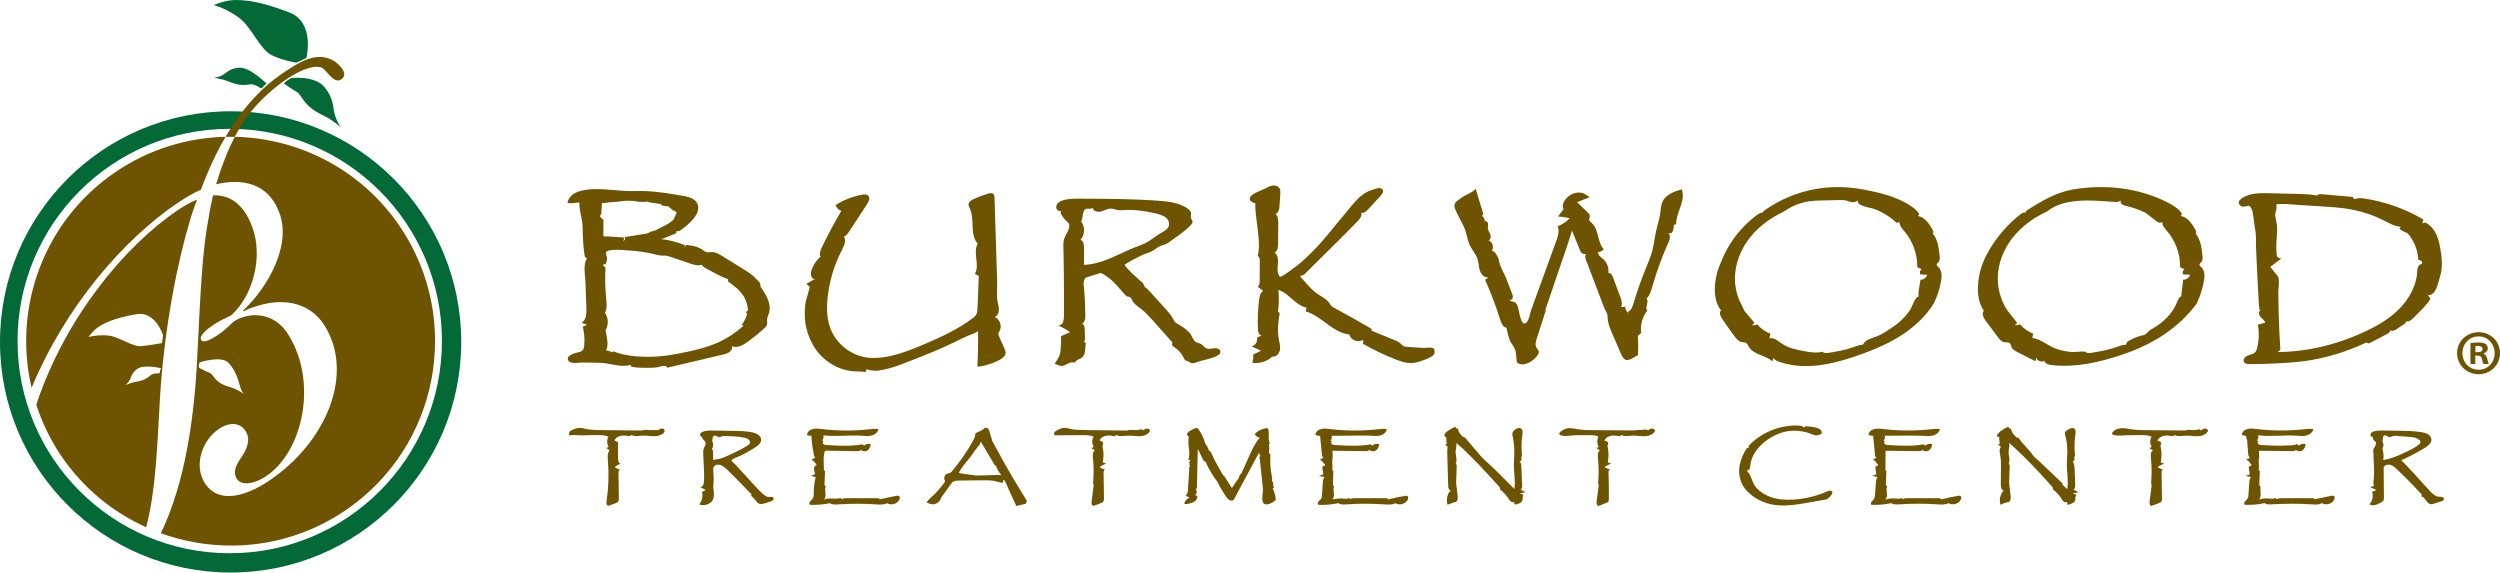 <?xml version="1.0" encoding="utf-8"?>
<!-- Generator: Adobe Illustrator 25.0.0, SVG Export Plug-In . SVG Version: 6.00 Build 0)  -->
<svg version="1.1" id="Layer_1" xmlns="http://www.w3.org/2000/svg" xmlns:xlink="http://www.w3.org/1999/xlink" x="0px" y="0px"
	 viewBox="0 0 261.997 60" style="enable-background:new 0 0 261.997 60;" xml:space="preserve">
<style type="text/css">
	.st0{fill:#6E5300;}
	.st1{fill:#026937;}
</style>
<g>
	<g>
		<g>
			<path class="st0" d="M80.454,31.326c-0.187-0.448-0.471-0.878-0.749-1.273
				c-0.033-0.047-0.008-0.251-0.036-0.326c-0.06-0.16-0.173-0.226-0.281-0.345
				c-0.23-0.252-0.466-0.486-0.741-0.691c-0.225-0.167-0.464-0.315-0.702-0.463
				c-0.751-0.465-1.503-0.929-2.254-1.394c-0.34-0.21-0.705-0.428-1.105-0.419
				c-0.18,0.004-0.363,0.054-0.537,0.01c-0.162-0.04-0.293-0.155-0.43-0.25
				c-0.493-0.342-1.11-0.448-1.708-0.504c-0.061,0.106-0.122,0.212-0.183,0.318
				c0.029-0.094,0.057-0.189,0.086-0.283c-0.768-0.297-1.688-0.583-2.516-0.637
				c0,0,0.079-0.03,0.079-0.03c0.506-0.195,1.003-0.378,1.501-0.6
				c0.001-0.077,0.003-0.153,0.004-0.23c0.178,0.089,0.386-0.029,0.546-0.148
				c0.691-0.511,2.062-1.636,1.688-2.645c-0.288-0.777-1.393-0.861-2.084-0.983
				c-1.497-0.264-2.966-0.46-4.492-0.409c-1.455,0.048-2.859-0.247-4.314-0.199
				c-0.995,0.033-2.481,0.214-2.749,1.391c-0.04,0.174,0.976,0.03,1.076,0.013
				c0.063-0.001,0.121-0.003,0.174-0.006c-0.005,0.048-0.007,0.094-0.007,0.139
				c-0,0.834,0.336,1.621,0.339,2.458c0.004,0.989,0.06,1.972,0.206,2.952
				c0.025,0.171,0.18,0.395,0.311,0.284c-0.516,0.48-0.248,1.768-0.226,2.377
				c0.035,0.955,0.069,1.91,0.104,2.866c0.02,0.565-0.017,1.242-0.504,1.529
				c0.194,0.068,0.388,0.136,0.581,0.204c-0.149,0.066-0.299,0.132-0.448,0.199
				c0.147,0.673,0.213,1.4,0.13,2.086c-0.074,0.616-0.521,0.551-1.039,0.717
				c-0.176,0.057-0.351,0.149-0.504,0.265c-0.15,0.097-0.172,0.22-0.172,0.284
				c0,0.46,0.635,0.46,0.844,0.46c0.069,0,0.276-0.018,0.621-0.052
				c0.726,0.032,1.457,0,2.175,0.048c0.984,0.065,1.997,0.511,2.977,0.189
				c-0.116,0.045,0.027,0.207,0.149,0.228c0.56,0.096,1.133,0.094,1.701,0.092
				c0.372-0.001,0.749-0.004,1.107-0.106c0.304-0.087,0.726-0.197,0.857,0.091
				c0.916-0.215,1.831-0.431,2.747-0.646c1.021-0.24,2.042-0.481,3.063-0.721
				c0.239-0.056,0.484-0.115,0.684-0.257c0.2-0.142,0.346-0.388,0.297-0.628
				c0.53,0.239,1.132-0.094,1.604-0.435c0.621-0.449,1.217-0.933,1.784-1.45
				c0.114-0.104,0.232-0.217,0.273-0.366c0.041-0.152-0.005-0.312-0.004-0.469
				c0.002-0.274,0.145-0.524,0.222-0.787
				C80.738,32.287,80.65,31.797,80.454,31.326z M66.445,21.061l0.471,0.088
				l0.289-0.001l0.268,0.016L67.791,21.125l0.401,0.103l1.053,0.153
				c0.017,0.021,0.04,0.049,0.067,0.083l0.058,0.073l0.091,0.018
				c0.208,0.04,0.366,0.06,0.481,0.06c0.022,0,0.051-0,0.085-0.002
				l0.531,0.463l0.116-0.037l-0.018,0.033l0.18,0.128
				c0.04,0.028,0.066,0.051,0.083,0.066c-0.027,0.066-0.075,0.169-0.143,0.312
				l-0.187,0.426c-0.009,0.011-0.071,0.08-0.396,0.333
				c-0.181,0.134-0.551,0.331-1.113,0.593l-0.345,0.198l-0.518,0.147
				c-0.312,0.164-0.413,0.192-0.426,0.195l-2.288,0.371v0.251
				c-0.077,0.082-0.138,0.143-0.186,0.188c0.005-0.023,0.013-0.051,0.024-0.086
				l0.096-0.301l-0.315-0.024c-0.338-0.026-0.668-0.043-0.972-0.054
				c-0.272-0.033-0.415-0.047-0.456-0.047c-0,0-0.001,0-0.002,0l-0.245,0.018
				c-0,0-0.025,0-0.088-0.013l-0.13-0.025l0.012-1.723l-0.106-0.075
				c-0.096-0.067-0.17-0.145-0.228-0.238l-0.046-0.075
				c0.08-0.086,0.142-0.19,0.152-0.313l0.076-1.009
				c0.007-0.013,0.016-0.029,0.026-0.047h0.128c0.17,0,0.381-0.023,0.601-0.064
				l0.877-0.065l0.93-0.109L66.445,21.061z M65.242,37.125
				c-0.334-0.08-0.657-0.181-0.964-0.308l-0.097,0.104c0,0-0.111-0.049-0.111-0.049
				c-0.186-0.082-0.388-0.114-0.578-0.167c0.368-0.447,0.05-1.567-0.027-2.105
				c0.33-0.549,0.302-1.292-0.068-1.814c0.251-0.475,0.18-1.048,0.124-1.582
				c-0.109-1.046-0.131-2.1-0.066-3.149c-0.095-0.098-0.191-0.197-0.286-0.295
				c0.073-0.058,0.174-0.078,0.263-0.053c0.135-0.204,0.191-0.446,0.178-0.689
				c-0.003-0.059-0.134-0.507-0.12-0.541c0.197-0.476,2.001-0.247,2.356-0.23
				c0.978,0.048,1.952,0.192,2.902,0.431c0.192,0.048,0.384,0.1,0.582,0.108
				c0.119,0.004,0.238-0.008,0.357-0.002c0.218,0.011,0.428,0.081,0.635,0.152
				c0.682,0.231,1.365,0.463,2.047,0.694c0.374,0.127,0.784,0.254,1.156,0.12
				c0.128,0.188,0.335,0.304,0.534,0.414c0.736,0.405,1.474,0.812,2.258,1.115
				c-0.01,0.069-0.019,0.138-0.029,0.207c0.658,0.478,1.338,0.979,1.725,1.694
				c0.223,0.41,0.337,0.872,0.382,1.337c-0.08,0.067-0.161,0.134-0.241,0.201
				c0.049,0.043,0.099,0.087,0.148,0.13c-0.107,0.448-0.315,0.871-0.603,1.23
				c0.081,0.011,0.162,0.022,0.243,0.033c-0.088,0.079-0.176,0.157-0.266,0.234
				c-0.847,0.728-1.815,1.314-2.852,1.728c-0.855,0.341-1.751,0.564-2.65,0.762
				c-1.347,0.297-2.714,0.543-4.093,0.559
				C67.17,37.402,66.169,37.346,65.242,37.125z"/>
			<path class="st0" d="M105.175,36.305c-0.163-0.375-0.359-0.75-0.501-1.125
				c-0.026-0.07-0.053-0.142-0.047-0.217c0.008-0.099,0.072-0.182,0.121-0.268
				c0.293-0.506,0.045-1.244-0.494-1.469c0.243-0.099,0.386-0.363,0.415-0.624
				c0.057-0.508-0.185-1.02-0.188-1.531c-0.004-0.561,0.034-1.122,0.016-1.683
				c-0.034-1.093-0.069-2.186-0.103-3.278c-0.01-0.329-0.021-0.659-0.031-0.988
				c-0.008-0.247-0.016-0.493-0.023-0.74c-0.038-1.217-0.077-2.434-0.115-3.651
				c-0.005-0.146-0.016-0.307-0.122-0.407c-0.137-0.129-0.356-0.089-0.537-0.036
				c-0.523,0.153-1.035,0.345-1.53,0.574c-0.238,0.11-0.503,0.271-0.53,0.533
				c-0.017,0.17,0.076,0.33,0.146,0.486c0.525,1.158-0.051,2.73,0.821,3.656
				c-0.567,0.928,0.256,2.257-0.319,3.18c0.142,0.063,0.283,0.127,0.425,0.19
				c-0.046,1.134-0.093,2.267-0.139,3.401c-0.009,0.223-0.021,0.455-0.128,0.65
				c-0.093,0.169-0.249,0.293-0.403,0.409c-1.449,1.091-3.14,1.891-4.805,2.603
				c-1.863,0.797-4.185,1.771-6.246,1.496c-1.7-0.227-3.23-1.446-3.833-3.052
				c-0.389-1.036-0.406-2.177-0.286-3.277c0.186-1.716,0.693-3.397,1.488-4.929
				c0.232-0.446,0.487-0.994,0.219-1.42c0.247-0.086,0.408-0.319,0.551-0.538
				c0.626-0.954,1.251-1.909,1.877-2.863c0.173-0.263,0.341-0.63,0.131-0.864
				c-0.156-0.174-0.428-0.157-0.658-0.116c-0.985,0.175-1.935,0.544-2.78,1.08
				c0.081,0.287,0.318,0.524,0.604,0.606c-0.732,1.247-1.413,2.523-2.042,3.825
				c-0.149,0.309-0.296,0.678-0.136,0.982c-0.461,0.395-0.803,0.927-0.973,1.509
				c-0.102,0.35,0.02,0.891,0.379,0.827c-0.297,0.169-0.595,0.338-0.892,0.507
				c0.116,0.108,0.232,0.216,0.347,0.324c0.032,0.03-0.388,1.377-0.413,1.534
				c-0.089,0.549-0.12,1.107-0.092,1.662c0.052,1.033,0.328,1.901,0.807,2.803
				c0.854,1.607,2.566,2.75,4.392,2.85c0.382,0.021,0.768,0.001,1.142,0.081
				c0.06-0.126,0.12-0.253,0.18-0.379c-0.098,0.207,0.936,0.248,1.015,0.24
				c1.56-0.168,3.214-0.932,4.667-1.495c1.197-0.464,2.375-0.975,3.531-1.532
				c0.496-0.239,0.98-0.492,1.489-0.701c0.125-0.051,0.93-0.305,0.926-0.476
				c0.024,1.237,0.001,2.475-0.07,3.711c-0.012,0.215,1.526-0.278,1.639-0.33
				c0.451-0.209,1.509-0.57,1.293-1.247
				C105.309,36.627,105.245,36.466,105.175,36.305z"/>
			<path class="st0" d="M127.565,36.513c-0.196-0.05-0.403-0.01-0.604,0.018
				c-0.203,0.028-0.421,0.04-0.6-0.06c-0.194-0.109-0.311-0.312-0.506-0.423
				c-0.212-0.12-0.482-0.113-0.657-0.303c-0.232-0.251-0.303-0.614-0.533-0.87
				c-0.359-0.398-0.824-0.693-1.289-0.953c-0.076-0.043-0.154-0.086-0.217-0.147
				c-0.091-0.09-0.142-0.212-0.199-0.326c-0.201-0.4-0.505-0.738-0.806-1.07
				c-0.527-0.582-1.054-1.165-1.581-1.747c-0.192-0.212-0.387-0.427-0.63-0.578
				c0.036,0.022-0.124-0.346-0.162-0.389c-0.081-0.092-0.214-0.174-0.309-0.258
				c-0.244-0.217-0.485-0.437-0.722-0.661c-0.071-0.068-0.998-0.942-0.87-1.024
				c0.504-0.325,1.147-0.672,1.7-0.934c0.412-0.195,0.868-0.293,1.259-0.527
				c0.257-0.153,0.481-0.362,0.756-0.478c0.187-0.079,0.391-0.112,0.576-0.195
				c0.15-0.067,0.284-0.165,0.417-0.263c0.745-0.546,1.56-1.048,2.196-1.725
				c0.099-0.105,0.2-0.23,0.191-0.374c-0.007-0.117-0.085-0.215-0.14-0.318
				c-0.095-0.176-0.008-0.34-0.008-0.525c0-0.47-0.914-0.849-1.275-0.98
				c-0.622-0.227-1.292-0.298-1.947-0.349c-2.606-0.203-5.223-0.216-7.838-0.23
				c-0.635-0.003-3.11-0.174-3.077,0.909c0.009,0.276,0.364,0.504,0.583,0.334
				c-0.163,0.048-0.123,0.291-0.037,0.437c0.155,0.262,0.349,0.5,0.574,0.704
				c0.082,0.074,0.17,0.147,0.214,0.247c0.034,0.077,0.039,0.164,0.034,0.248
				c-0.023,0.359-0.224,0.677-0.393,0.994c-0.299,0.562-0.222,1.085-0.21,1.699
				c0.014,0.75,0.026,1.5,0.034,2.25c0.017,1.5,0.021,3,0.012,4.501
				c-0.002,0.394-0.078,0.98-0.609,0.958c0.438,0.192,0.857,0.429,1.248,0.705
				c-0.329,0.148-0.659,0.296-0.988,0.445c0.123-0.055-0.003,1.665-0.054,1.82
				c-0.13,0.389-0.34,0.716-0.569,1.05l0.289,0.116
				c0.185,0.075,0.32,0.11,0.425,0.11c0.429,0,0.889-0.482,1.273-0.371
				c0.031,0.009,0.064,0.022,0.096,0.014c0.046-0.011,0.072-0.057,0.099-0.096
				c0.156-0.221,0.469-0.259,0.679-0.428c0.213-0.171,0.298-0.457,0.328-0.729
				c0.03-0.272,0.019-0.551,0.093-0.814c-0.003,0.012-0.19-0.06-0.209-0.07
				c0.06-0.108,0.105-0.24,0.104-0.369c-0.002-0.347-0.012-0.694-0.03-1.041
				c-0.011-0.219-0.087-0.502-0.306-0.511c0.32-0.113,0.374-0.536,0.369-0.875
				c-0.012-0.894-0.038-1.793-0.121-2.683c-0.039-0.422-0.202-1.183,0.334-1.344
				c1.176-0.356,1.401-0.42,1.401-0.427c0.035,0.007,0.218,0.06,0.809,0.488
				c0.652,0.474,1.17,1.159,1.7,1.758c0.098,0.111,0.211,0.229,0.358,0.24
				c0.404,0.031,0.325,0.284,0.556,0.583c0.235,0.304,0.577,0.516,0.875,0.75
				c0.427,0.336,0.791,0.744,1.153,1.149c0.213,0.239,0.427,0.478,0.64,0.717
				c0.483,0.541,0.965,1.081,1.448,1.622c-0.089,0.058-0.092,0.195-0.036,0.285
				c0.055,0.091,0.151,0.148,0.239,0.206c0.352,0.233,0.654,0.55,0.867,0.915
				c0.081,0.139,0.125,0.323,0.247,0.426c0.093,0.079,0.26,0.08,0.366,0.152
				c0.365,0.278,0.497,0.184,0.918,0.035c0.698-0.247,1.464-0.312,2.111-0.672
				c0.082-0.045,0.163-0.097,0.219-0.173
				C128.003,36.848,127.864,36.592,127.565,36.513z M115.543,22.116
				c0.287-0.103,0.562-0.255,0.864-0.255c0.279,0.001,0.541,0.133,0.818,0.167
				c0.172,0.021,0.347,0.003,0.52-0.009c1.159-0.08,2.323,0.098,3.453,0.369
				c0.457,0.11,0.952,0.264,1.201,0.662c0.091,0.146,0.142,0.321,0.122,0.492
				c-0.055,0.479-0.583,0.722-1,0.965c-0.452,0.262-0.844,0.618-1.299,0.873
				c-0.385,0.216-0.807,0.357-1.218,0.518c-1.786,0.697-3.487,1.807-5.404,1.855
				c0.001-0.594,0.003-1.187,0.004-1.781c0.001-0.329-0.059-0.744-0.375-0.835
				c0.474-0.511,0.509-1.371,0.079-1.919c0.217-0.355,0.078-1.319,0.597-1.342
				c0.209-0.009,0.447,0.044,0.605-0.093c0.052,0.355,0.524,0.475,0.872,0.383
				C115.435,22.153,115.489,22.135,115.543,22.116z"/>
			<path class="st0" d="M149.969,36.435c-0.281-0.024-0.667,0.041-0.808,0.032
				c-0.579-0.037-1.157-0.082-1.735-0.123c-0.095-0.007-0.191-0.014-0.279-0.049
				c-0.155-0.062-0.262-0.201-0.388-0.311c-0.199-0.174-0.448-0.277-0.692-0.376
				c-0.773-0.316-1.545-0.631-2.318-0.947c-0.003-0.066-0.007-0.132-0.01-0.198
				c-1.305-0.763-2.624-1.503-3.955-2.22c-0.098-0.053-0.199-0.107-0.274-0.19
				c-0.062-0.069-0.103-0.153-0.151-0.231c-0.347-0.563-1.04-0.79-1.549-1.212
				c-0.565-0.468-1.068-1.107-1.568-1.648c0.12-0.085,0.26-0.141,0.406-0.163
				c1.112-1.102,2.224-2.205,3.337-3.307c0.777-0.771,1.555-1.541,2.311-2.333
				c0.23-0.241,0.476-0.564,0.356-0.875c0.254,0.102,0.514-0.118,0.699-0.319
				c0.444-0.48,0.887-0.959,1.331-1.439c0.164-0.178,0.34-0.426,0.225-0.639
				c-0.128-0.238-0.478-0.191-0.736-0.11c-0.346,0.109-0.694,0.219-1.011,0.394
				c-0.841,0.464-1.455,1.338-2.067,2.054c-1.103,1.289-2.104,2.648-3.283,3.871
				c-0.547,0.567-1.114,1.117-1.726,1.614c-0.168,0.137-1.831,1.427-1.958,1.287
				c-0.303-0.334-0.253-0.846-0.209-1.295c0.044-0.449,0.023-0.984-0.349-1.24
				c0.311-0.117,0.366-0.527,0.369-0.86c0.008-0.721,0.016-1.443,0.024-2.164
				c0.004-0.369-0.014-0.79-0.297-1.027c0.319-0.072,0.405-0.479,0.425-0.805
				c0.028-0.432,0.055-0.863,0.083-1.295c0.012-0.183,0.022-0.377-0.061-0.541
				c-0.125-0.248-0.434-0.357-0.711-0.33c-0.276,0.027-0.529,0.162-0.773,0.295
				c-0.373,0.203-1.321,0.503-1.556,0.846c-0.259,0.378,0.084,0.645,0.49,0.711
				c-0.007,0.052-0.01,0.097-0.01,0.137c-0.001,1.067,0.248,2.26,0.334,3.347
				c0.054,0.686,0.107,1.39-0.089,2.049c0.191,0.052,0.228,0.303,0.227,0.501
				c-0.002,0.681-0.005,1.362-0.007,2.043c-0.001,0.245-0.017,0.523-0.205,0.679
				c0.188,0.146,0.377,0.292,0.565,0.437c-0.291,0.178-0.373,0.557-0.417,0.894
				c-0.141,1.065-0.181,2.144-0.121,3.217c0.015,0.26,0.158,0.612,0.407,0.536
				c-0.172,0.087-0.345,0.175-0.517,0.262c0.096,0.382-0.168,0.817-0.551,0.907
				c0.325,0.152,0.65,0.305,0.976,0.457c-0.274,0.131-0.547,0.263-0.821,0.394
				c0.039,0.29,0.001,0.589-0.108,0.86c0.753,0.124,1.558-0.123,2.112-0.648
				c0.383,0.076,0.729-0.299,0.797-0.683c0.068-0.384-0.054-0.772-0.123-1.156
				c-0.161-0.891-0.043-1.808,0.095-2.703c-0.058-0.063-0.115-0.125-0.173-0.188
				c0.099-0.745,0.114-1.5,0.044-2.248c1.124,0.33,1.792,1.638,2.945,1.847
				c-0.03,0.131-0.061,0.262-0.091,0.393c1.676,0.487,2.845,2.262,4.583,2.419
				c0.114,0.587,0.913,0.911,1.403,0.568c0.079,0.12,0.084,0.284,0.013,0.409
				c1.111,0.641,2.271,1.196,3.467,1.659c0.489,0.189,0.996,0.365,1.521,0.368
				c0.631,0.004,1.233-0.242,1.815-0.484c0.481-0.2,0.913-0.47,0.64-1.004
				C150.23,36.482,150.113,36.447,149.969,36.435z M133.51,22.509l-0-0.036
				l0.05,0.007L133.51,22.509z"/>
			<path class="st0" d="M176.236,19.841c-0.79,0.232-1.665,0.542-2.008,1.289
				c-0.169,0.368-0.177,0.785-0.232,1.186c-0.088,0.648-0.303,1.271-0.444,1.91
				c-0.151,0.684-0.216,1.387-0.395,2.064c-0.161,0.608-0.413,1.188-0.65,1.771
				c-0.506,1.242-0.952,2.507-1.337,3.791c-0.104,0.346-0.252,0.732-0.626,0.852
				c0.05,0.063,0.109,0.195,0.152,0.24c-0.126-0.036-0.453-0.794-0.385-0.823
				c-0.129,0.055-0.273,0.072-0.411,0.049c0.154-0.345,0.022-0.744-0.11-1.098
				c-0.248-0.662-0.495-1.324-0.743-1.986c-0.087-0.231-0.241-0.508-0.487-0.483
				c0.069-0.541-0.149-1.111-0.563-1.467c-0.232-0.2-0.552-0.401-0.524-0.706
				c0.227-0.028,0.443-0.134,0.604-0.296c-0.695-0.758-0.497-2.085-1.267-2.767
				c-0.124-0.11-0.284-0.228-0.274-0.394c0.006-0.086,0.059-0.163,0.076-0.248
				c0.038-0.193-0.117-0.365-0.258-0.501c-0.359-0.345-0.719-0.689-1.078-1.034
				c0.441-0.176,0.882-0.353,1.322-0.529c0.023-0.009-0.666-0.418-0.765-0.441
				c-0.314-0.072-0.659-0.049-0.961,0.065c-0.577,0.218-1.335,0.966-1.013,1.635
				c-0.193,0.256-0.385,0.512-0.578,0.768c0.418,0.022,0.834,0.082,1.24,0.181
				c-0.364,0.368-0.805,0.66-1.287,0.851c0.222,0.469,0.047,1.021-0.131,1.509
				c-0.59,1.624-1.181,3.248-1.771,4.872c-0.289,0.795-0.578,1.59-0.867,2.384
				c-0.139,0.384-0.181,0.958-0.455,1.273c-0.519,0.597-0.765-0.806-0.852-1.24
				c-0.07-0.347-0.16-0.768-0.496-0.88c-0.166-0.055-0.399-0.045-0.453-0.211
				c0.142,0.055,0.3-0.078,0.331-0.227c0.031-0.149-0.025-0.301-0.08-0.443
				c-0.217-0.558-0.434-1.116-0.651-1.673c-0.193-0.497-0.718-1.321-0.718-1.848
				c-0.152-0.391-0.344-0.824-0.737-0.972c0.239-0.363,0.053-0.928-0.355-1.078
				c0.228-0.067,0.269-0.384,0.187-0.607c-0.082-0.223-0.241-0.423-0.26-0.66
				c-0.012-0.159,0.042-0.32,0.02-0.478s-0.177-0.321-0.324-0.258
				c-0.018-0.24-0.157-0.468-0.363-0.593c0.117,0.083,0.197-0.146,0.163-0.285
				c-0.052-0.21-0.797-2.478-0.754-2.524c-0.403,0.44-1.014,0.597-1.508,0.939
				c-0.138,0.095-0.272,0.197-0.405,0.298c-0.372,0.282-0.399,0.554-0.231,0.957
				c0.266,0.636,0.61,1.19,0.895,1.803c0.286,0.615,0.33,1.314,0.622,1.928
				c0.241,0.507,0.642,0.937,0.81,1.473c0.119,0.381,0.113,0.792,0.236,1.171
				c0.123,0.379,0.447,0.748,0.844,0.719c-0.061,0.117-0.176,0.204-0.304,0.232
				c0.614,1.377,1.15,2.789,1.603,4.227c0.115,0.365,0.307,0.801,0.689,0.828
				c-0.119-0.008,0.286,1.297,0.327,1.372c0.179,0.322,0.45,0.626,0.558,0.983
				c0.113,0.372,0.085,0.795,0.157,1.184l0.021,0.111c0,0,0.097,0.058,0.098,0.058
				c0.704,0.417,1.719-0.304,2.092-0.895c0.055-0.087,0.105-0.184,0.099-0.286
				c-0.009-0.166-0.157-0.286-0.243-0.429c-0.177-0.297-0.076-0.676,0.031-1.005
				c0.311-0.964,0.621-1.928,0.932-2.893c-0.009-0.038-0.018-0.077-0.027-0.115
				c0.482-1.418,0.963-2.837,1.445-4.255c0.455-1.338,0.935-2.672,1.333-4.028
				c0.266,0.66,0.533,1.32,0.799,1.98c0.051,0.127,0.105,0.258,0.202,0.354
				c0.134,0.134,0.347,0.183,0.526,0.122c-0.196,0.12-0.138,0.415-0.057,0.629
				c0.605,1.592,1.21,3.184,1.815,4.776c0.07,0.184,0.14,0.368,0.233,0.541
				c0.058,0.107,0.125,0.21,0.163,0.326c0.052,0.157,0.047,0.327,0.059,0.492
				c0.039,0.558,0.264,1.084,0.486,1.597c0.297,0.687,0.594,1.374,0.891,2.061
				c0.107,0.247,0.228,0.511,0.461,0.646c0.365,0.211,1.023-0.308,1.344-0.484
				c0.033-0.673,0.029-1.348-0.014-2.021c0.114-0.09,0.229-0.179,0.343-0.269
				c-0.112-0.826,0.122-1.694,0.634-2.352c-0.283-0.336,0.24-0.952-0.08-1.253
				c0.354-0.342,0.493-0.843,0.628-1.316c0.452-1.581,1.019-3.129,1.696-4.628
				c0.132-0.293,0.24-0.702-0.027-0.882c0.121-0.024,0.241-0.049,0.362-0.073
				c0.152-0.25,0.224-0.548,0.205-0.84c0.082-0.021,0.165-0.042,0.247-0.063
				C175.635,22.241,176.717,21.009,176.236,19.841z"/>
			<path class="st0" d="M203.474,28.848c-0.011-0.332-0.099-0.648-0.342-0.863
				c-0.075-0.067-0.17-0.134-0.176-0.235c-0.008-0.132,0.136-0.212,0.22-0.314
				c0.13-0.157,0.117-0.384,0.097-0.587c-0.082-0.838-0.186-1.73-0.721-2.38
				c0.11-0.102,0.041-0.284-0.034-0.415c-0.357-0.62-0.807-1.306-1.515-1.412
				c0.049-0.071,0.098-0.141,0.147-0.212c-0.383-0.555-0.972-0.931-1.57-1.243
				c-1.336-0.695-2.731-1.026-4.197-1.309c-1.136-0.219-2.298-0.314-3.454-0.257
				c-2.546,0.127-5.05,1.008-7.115,2.504c-0.051,0.037-0.04,0.159,0.003,0.113
				c-0.318,0.028-0.596,0.218-0.85,0.412c-1.386,1.063-2.516,2.458-3.267,4.034
				c-0.185,0.389-0.347,0.787-0.51,1.186c-0.528,1.298-0.802,3.486,0.173,4.657
				c-0.235,0.218-0.07,0.606,0.108,0.873c0.424,0.635,0.865,1.257,1.323,1.868
				c0.192,0.256,0.417,0.529,0.732,0.585c0.142,0.025,0.294,0.005,0.424,0.067
				c0.172,0.084,0.246,0.284,0.345,0.448c0.493,0.822,1.703,0.838,2.416,1.478
				c0.087-0.095,0.127-0.232,0.104-0.359c0.169,0.254,0.476,0.373,0.766,0.47
				c2.875,0.956,6.008,0.075,8.757-0.932c2.844-1.042,5.666-2.571,7.315-5.219
				c0.366-0.739,0.625-1.53,0.768-2.342
				C203.458,29.267,203.481,29.055,203.474,28.848z M186.814,22.232
				c0.051-0.025,0.101-0.049,0.152-0.073c0.801-0.572,1.743-0.945,2.719-1.075
				c0.442-0.059,0.89-0.069,1.336-0.079c0.597-0.013,1.194-0.027,1.791-0.04
				c0.181-0.004,0.364-0.008,0.543,0.026c0.244,0.046,0.472,0.161,0.718,0.196
				c0.245,0.035,0.537-0.041,0.64-0.266c-0.301,0.655,1.297,0.84,1.576,0.936
				c0.915,0.316,1.763,0.826,2.467,1.491c0.108-0.019,0.216-0.038,0.325-0.056
				c-0.031,0.354,0.244,0.651,0.476,0.921c0.894,1.042,1.392,2.415,1.374,3.788
				c0.157,0.072,0.314,0.144,0.471,0.216c-0.192,0.092-0.264,0.37-0.14,0.544
				c0.235,0.01,0.469,0.02,0.704,0.031c-0.075,0.309-0.389,0.542-0.706,0.523
				c-0.051,0.521-0.211,1.075-0.211,1.595c0,0.053,0.01,0.107,0.03,0.162
				c-0.402,0.03-0.679,1.079-0.901,1.408c-0.371,0.549-0.827,1.041-1.347,1.45
				c-0.273,0.215-0.563,0.407-0.853,0.598c-0.403,0.267-0.809,0.535-1.26,0.709
				c-0.551,0.212-1.236,0.34-1.479,0.878c-0.359,0.018-0.697,0.162-1.036,0.281
				c-0.818,0.287-1.677,0.434-2.532,0.579c-0.234,0.04-0.514,0.064-0.668-0.117
				c-0.619,0.17-1.275,0.059-1.906-0.057c-0.822-0.151-1.668-0.32-2.359-0.79
				c-0.405-0.275-0.829-0.668-1.306-0.557c0.035-0.16,0.07-0.32,0.105-0.48
				c-0.528-0.208-1.005-0.545-1.378-0.973c-0.177,0.061-0.363,0.094-0.551,0.097
				c0.084-0.092,0.167-0.184,0.251-0.276c-0.352-0.417-0.703-0.835-1.055-1.252
				c-0.159-0.405-0.383-0.766-0.546-1.163c-0.196-0.475-0.329-0.976-0.393-1.486
				c-0.207-1.643,0.313-3.334,1.272-4.685
				C184.062,23.932,185.374,22.933,186.814,22.232z"/>
			<path class="st0" d="M231.02,28.848c-0.01-0.333-0.099-0.649-0.344-0.863
				c-0.075-0.065-0.169-0.131-0.177-0.23c-0.01-0.133,0.137-0.215,0.222-0.318
				c0.13-0.158,0.117-0.386,0.097-0.589c-0.082-0.838-0.185-1.73-0.721-2.379
				c0.111-0.099,0.044-0.28-0.03-0.408c-0.358-0.622-0.808-1.311-1.518-1.419
				c0.036-0.083,0.073-0.166,0.109-0.249c-0.309-0.491-0.82-0.817-1.332-1.089
				c-3.061-1.627-6.764-2.036-10.154-1.435c-1.708,0.303-3.296,1.239-4.737,2.162
				c-0.097,0.062-0.186,0.229-0.076,0.263c-0.218-0.105-0.469,0.047-0.659,0.197
				c-1.248,0.983-2.317,2.194-3.139,3.554c-0.41,0.679-0.76,1.398-0.982,2.159
				c-0.084,0.289-0.15,0.584-0.196,0.882c-0.175,1.122-0.188,2.509,0.523,3.458
				c-0.27,0.307-0.027,0.78,0.218,1.108c0.418,0.56,0.836,1.121,1.254,1.681
				c0.171,0.23,0.37,0.477,0.652,0.527c0.208,0.037,0.46-0.031,0.608,0.12
				c0.092,0.094,0.103,0.238,0.15,0.36c0.107,0.277,0.393,0.435,0.658,0.569
				c0.625,0.317,1.251,0.635,1.876,0.952c0.021-0.136,0.042-0.272,0.062-0.408
				c0.085,0.357,0.56,0.554,0.873,0.362c0.051,0.304,0.427,0.412,0.734,0.446
				c2.58,0.284,5.113-0.304,7.54-1.138c3.075-1.056,5.695-2.664,7.671-5.292
				c0.358-0.746,0.615-1.54,0.762-2.353
				C231.001,29.275,231.026,29.058,231.02,28.848z M214.364,22.24
				c0.052-0.025,0.103-0.049,0.155-0.073c0.366-0.29,0.775-0.525,1.21-0.694
				c0.626-0.245,1.298-0.352,1.967-0.414c1.324-0.122,2.597,0.018,3.915,0.103
				c0.245,0.016,0.536,0.007,0.674-0.195c-0.101,0.12-0.048,0.314,0.068,0.418
				c0.116,0.104,0.276,0.143,0.428,0.18c0.686,0.171,1.382,0.396,2.016,0.71
				c0.249,0.124,1.339,1.101,1.502,1.073c0.11-0.019,0.221-0.038,0.331-0.058
				c-0.053,0.326,0.205,0.611,0.423,0.859c0.922,1.052,1.439,2.451,1.422,3.85
				c0.155,0.073,0.31,0.146,0.464,0.218c-0.188,0.096-0.255,0.369-0.133,0.541
				c0.234,0.01,0.469,0.021,0.703,0.031c-0.074,0.312-0.394,0.545-0.714,0.521
				c-0.069,0.576-0.137,1.153-0.206,1.729c-0.249,0.118-0.351,0.41-0.454,0.665
				c-0.471,1.169-1.432,2.093-2.526,2.719c-0.165,0.094-0.336,0.185-0.469,0.321
				c-0.089,0.091-0.16,0.202-0.265,0.274c-0.097,0.066-0.215,0.092-0.329,0.12
				c-0.483,0.12-0.951,0.302-1.388,0.541c-0.174,0.095-0.369,0.251-0.33,0.445
				c-0.387-0.008-0.755,0.151-1.121,0.279c-0.822,0.288-1.687,0.431-2.547,0.573
				c-0.212,0.035-0.467,0.056-0.606-0.108c-0.07-0.083-1.238,0.038-1.421,0.023
				c-0.505-0.042-1.005-0.137-1.49-0.282c-0.906-0.27-1.76-1.095-2.669-1.201
				c0.036-0.145,0.072-0.291,0.108-0.436c-0.529-0.207-1.007-0.545-1.379-0.974
				c-0.177,0.061-0.364,0.094-0.551,0.098c0.081-0.09,0.161-0.179,0.242-0.269
				c-0.338-0.426-0.676-0.852-1.014-1.278c-0.666-1.005-1.024-2.21-1.014-3.415
				c0.012-1.525,0.609-3.018,1.551-4.217
				C211.824,23.765,213.038,22.873,214.364,22.24z"/>
			<path class="st0" d="M255.864,26.931c-0.016-0.153-0.036-0.305-0.057-0.456
				c-0.087-0.608-0.188-1.22-0.429-1.785c-0.241-0.565-0.636-1.084-1.184-1.361
				c-0.114,0.024-0.227,0.047-0.341,0.071c0.037-0.132,0.075-0.265,0.112-0.397
				c-1.897-1.121-4.011-1.872-6.19-2.198c-0.25-0.037-0.509-0.069-0.753-0.004
				c-0.094,0.025-0.189,0.065-0.285,0.049c-0.096-0.016-0.186-0.119-0.143-0.207
				c-1.098-0.096-2.196-0.192-3.294-0.289c-0.173-0.015-0.385-0.012-0.473,0.138
				c-0.691-0.136-1.398-0.153-2.102-0.17c-0.96-0.023-1.92-0.046-2.88-0.069
				c-0.69-0.017-1.402-0.029-2.075,0.151c-0.351,0.094-1.604,0.577-0.978,1.15
				c0.225,0.206,0.577,0.049,0.879,0.006c0.451,0.183,0.484,1.281,0.547,1.694
				c0.039,0.253,0.068,0.514,0.118,0.762c0.115,0.571,0.079,1.304,0.096,1.958
				c0.011,0.407,0.031,0.814,0.052,1.221c0.011,0.222,0.022,0.444,0.034,0.667
				c0.065,1.281,0.129,2.562,0.194,3.844c0.015,0.291,0.031,0.588,0.143,0.857
				c-0.211,0.145-0.113,0.484,0.062,0.67c0.175,0.186,0.418,0.339,0.473,0.588
				c-0.256,0.067-0.513,0.135-0.769,0.202c0.147,0.808,0.121,1.648-0.076,2.446
				c-0.037,0.15-0.082,0.303-0.182,0.42c-0.189,0.225-0.513,0.262-0.788,0.366
				s-0.549,0.393-0.422,0.658c0.105,0.219,0.4,0.248,0.644,0.245
				c1.918-0.018,3.82-0.074,5.725-0.312c2.236-0.319,4.424-0.98,6.463-1.953
				c0.088,0.035,0.176,0.07,0.264,0.106c0.639-0.334,1.279-0.667,1.919-0.999
				c0.159-0.082,0.344-0.218,0.304-0.392c0.21,0.156,0.504,0.01,0.722-0.135
				c0.266-0.178,0.531-0.356,0.797-0.534c0.106-0.071,0.221-0.219,0.125-0.304
				c0.175,0.146,0.437,0.008,0.613-0.138c0.206-0.17,2.113-2.026,1.951-2.239
				c-0.084-0.11-0.168-0.221-0.252-0.331c0.297,0.047,0.59-0.152,0.747-0.409
				c0.268-0.44,0.44-1.2,0.586-1.705
				C255.935,28.205,255.93,27.559,255.864,26.931z M246.894,35.173
				c-2.621,1.091-5.392,1.703-8.232,1.724c0.105-0.072,0.21-0.144,0.316-0.216
				c-0.085-1.348-0.146-2.698-0.181-4.048c-0.017-0.661-0.029-1.322-0.034-1.983
				c-0.003-0.35,0.196-1.54-0.103-1.764c-0.247-0.306-0.493-0.613-0.74-0.919
				c0.006,0.008,1.065-0.793,1.15-0.873c-0.144-0.042-0.34-0.055-0.423-0.205
				c-0.057-0.103-0.064-0.226-0.07-0.344c-0.015-0.311-0.029-0.622-0.021-0.932
				c0.014-0.556,0.098-1.11,0.087-1.666c-0.009-0.439-0.116-0.836-0.193-1.263
				c-0.068-0.378,0.132-0.599,0.132-0.953c0,0-0.033-0.314-0.032-0.315
				c0.75-0.099,1.526,0.007,2.289,0.056c0.854,0.055,1.708,0.11,2.562,0.165
				c0.106,0.007,0.213,0.014,0.319,0.021c0.55,0.035,1.1,0.071,1.647,0.135
				c0.957,0.112,1.905,0.312,2.818,0.621c0.53,0.179,1.047,0.395,1.547,0.645
				c0.594,0.297,1.187,0.65,1.848,0.712c-0.038,0.073-0.076,0.147-0.114,0.22
				c0.251,0.188,0.532,0.336,0.829,0.437c0.687,0.771,1.098,1.784,1.143,2.816
				c0.111,0.016,0.227,0.034,0.313,0.105c0.086,0.071,0.122,0.215,0.044,0.295
				c-0.046,0.047-0.116,0.059-0.176,0.087c-0.246,0.113-0.274,0.442-0.289,0.712
				c-0.082,1.453-0.817,2.818-1.829,3.864s-2.288,1.802-3.605,2.422
				C247.569,34.883,247.234,35.032,246.894,35.173z"/>
		</g>
		<g>
			<path class="st0" d="M69.41,44.904c-0.046-0.005-0.094-0.001-0.138,0.011
				c-0.119,0.032-0.219,0.111-0.315,0.188c0.071-0.057-0.667-0.029-0.713-0.026
				c-0.312,0.019-0.641-0.105-0.938,0.043c-1.38-0.014-2.759-0.029-4.139-0.043
				c-0.481-0.005-0.965-0.01-1.444-0.063c-0.363-0.04-0.721-0.201-1.091-0.166
				c-0.24,0.023-0.734,0.19-0.908,0.366c-0.108,0.11-0.14,0.311-0.023,0.411
				c0.457-0.074,0.968,0.012,1.434,0c0.529-0.013,1.059-0.029,1.589-0.024
				c0.354,0.003,0.721,0.01,1.041,0.162c-0.194,0.335-0.166,0.738,0.006,1.075
				c-0.077,0.038-0.153,0.076-0.23,0.114c0.11,0.082,0.221,0.164,0.331,0.246
				c-0.228,0.312-0.195,0.737-0.163,1.122c0.115,1.409,0.065,2.831-0.147,4.228
				c-0.027,0.181-0.004,0.436,0.178,0.452c0.049,0.004,0.097-0.013,0.144-0.03
				c0.203-0.075,0.406-0.15,0.609-0.226c0.094-0.035,0.191-0.072,0.258-0.146
				c0.103-0.115,0.106-0.284,0.104-0.438c-0.014-0.863-0.027-1.725-0.041-2.588
				c-0.002-0.143,0.017-0.321,0.15-0.373c-0.2-0.041-0.391-0.122-0.559-0.237
				c0.197-0.166,0.43-0.29,0.678-0.363c-0.233,0.011-0.314-0.302-0.316-0.535
				c-0.004-0.453-0.019-0.906-0.013-1.359c0.002-0.126,0.065-0.23-0.007-0.35
				c-0.026-0.043-0.351-0.223-0.369-0.171c0.11-0.288,0.41-0.469,0.714-0.522
				c0.304-0.053,0.615,0,0.919,0.053c0.045-0.044,0.09-0.088,0.134-0.132
				c0.374,0.196,0.826,0.082,1.248,0.069c0.414-0.013,0.826,0.078,1.24,0.059
				c0.285-0.013,0.696-0.109,0.908-0.32c0.099-0.099,0.145-0.266,0.065-0.381
				C69.561,44.946,69.488,44.912,69.41,44.904z"/>
			<path class="st0" d="M80.896,52.081c-0.121-0.017-0.279,0.016-0.406,0
				c-0.11-0.014-0.209-0.074-0.3-0.137c-0.266-0.185-0.498-0.414-0.723-0.648
				c-0.217-0.226-0.428-0.457-0.64-0.688c-0.392-0.429-0.783-0.857-1.175-1.286
				c-0.196-0.214-0.388-0.432-0.588-0.643c-0.123-0.13-0.361-0.276-0.416-0.447
				c0.323-0.28,0.793-0.383,1.171-0.577c0.462-0.237,0.911-0.498,1.346-0.782
				c0.294-0.192,0.613-0.453,0.602-0.804c-0.013-0.421-0.486-0.661-0.898-0.752
				c-0.628-0.139-1.277-0.15-1.921-0.16c-0.825-0.013-1.65-0.026-2.474-0.039
				c-0.269-0.004-1.109,0.047-1.11,0.446c-0,0.127,0.128,0.254,0.261,0.207
				c-0.207,0.075,0.304,0.528,0.309,0.538c0.101,0.221-0.136,0.526-0.197,0.754
				c-0.048,0.179-0.044,0.367-0.04,0.553c0.021,0.973,0.162,2.027,0.061,2.994
				c-0.022,0.211-0.171,0.44-0.383,0.43c0.199,0.104,0.398,0.207,0.596,0.311
				c-0.105,0.051-0.209,0.103-0.314,0.154c-0.024,0.012-0.048,0.024-0.063,0.046
				c-0.024,0.035-0.015,0.083-0.007,0.125c0.079,0.415-0.04,0.864-0.316,1.185
				c0.407,0.167,0.918,0.05,1.247-0.229c0.43-0.366,0.283-1.148,0.225-1.645
				c0.057-0.505,0.06-1.016,0.01-1.522c-0.018-0.185-0.041-0.384,0.053-0.544
				c0.102-0.173,0.322-0.249,0.522-0.228s0.381,0.125,0.542,0.244
				c0.2,0.148,0.38,0.322,0.557,0.496c0.318,0.312,0.633,0.628,0.945,0.946
				c0.273,0.278,0.544,0.559,0.815,0.84c0.197,0.204,0.394,0.408,0.591,0.612
				c-0.03,0.06-0.06,0.119-0.089,0.179c0.071-0.142,0.647,0.607,0.696,0.691
				c0.2,0.071,0.296,0.186,0.528,0.115c0.273-0.084,0.547-0.168,0.82-0.251
				c0.179-0.055,0.403-0.196,0.331-0.369
				C81.034,52.122,80.972,52.092,80.896,52.081z M75.083,48.132
				c0,0-0.037,0.052-0.075,0.038l-0.042-0.02l-0.045,0.009
				c-0.096,0.018-0.157,0.029-0.195,0.038c0.013-0.29,0.014-0.57,0.003-0.862
				c-0.004-0.105-0.028-0.237-0.13-0.263c0.158-0.224,0.186-0.534,0.072-0.783
				c-0.012-0.026-0.025-0.052-0.028-0.081c-0.002-0.022,0.003-0.044,0.008-0.066
				c0.034-0.144-0.001-0.345,0.131-0.44c0.239-0.173,0.389,0.141,0.608,0.116
				c0.095-0.011,0.179-0.067,0.271-0.095c0.095-0.029,0.197-0.028,0.297-0.026
				c0.694,0.013,1.394,0.026,2.07,0.18c0.155,0.035,0.314,0.081,0.432,0.187
				c0.118,0.106,0.182,0.288,0.108,0.428c-0.045,0.084-0.129,0.139-0.211,0.188
				c-0.559,0.343-1.141,0.648-1.741,0.914
				C76.156,47.799,75.596,48.111,75.083,48.132z"/>
			<path class="st0" d="M94.072,51.944c-0.047,0.001-0.095,0.01-0.141,0.019
				c-0.576,0.12-1.152,0.24-1.728,0.359c-0.045-0.038-0.09-0.076-0.134-0.114
				c-1.134,0.002-2.268,0.003-3.402,0.005c-0.159,0-0.333,0.006-0.453,0.11
				c-0.035-0.041-0.07-0.082-0.105-0.123c-0.591,0.153-1.26-0.095-1.806,0.177
				c0.202-0.141,0.228-0.43,0.204-0.675s-0.077-0.508,0.033-0.729
				c-0.045-0.036-0.09-0.073-0.135-0.109c0.007-0.503,0.025-1.006,0.052-1.508
				c-0.037-0.027-0.075-0.055-0.112-0.082c0.005-0.265-0.149-2.053,0.216-2.047
				c1.049,0.018,2.098,0.036,3.147,0.054c0.19,0.003,0.401-0.001,0.538-0.132
				c0.167,0.185,0.479,0.186,0.682,0.042c0.203-0.144,0.307-0.398,0.327-0.646
				c-0.239-0.082-0.521-0.02-0.704,0.154c-0.063-0.043-0.126-0.087-0.188-0.13
				c-1.232,0.219-2.496,0.145-3.745,0.07c-0.114-0.007-0.237-0.017-0.323-0.093
				c-0.086-0.075-0.097-0.24,0.006-0.289c-0.044-0.035-0.088-0.071-0.133-0.106
				c0.128-0.14,0.171-0.353,0.108-0.532c1.34,0.164,2.7-0.044,4.047,0.043
				c0.344,0.022,0.695,0.063,1.029-0.022c0.334-0.085,0.654-0.332,0.707-0.672
				c-0.362-0.053-0.731-0.005-1.095,0.033c-1.591,0.169-3.202,0.158-4.79-0.032
				c-0.284-0.034-0.572-0.074-0.856-0.032c-0.392,0.058-0.693,0.258-0.748,0.653
				c0.153,0.034,0.338,0.125,0.493,0.074c-0.097,0.032,0.17,2.115,0.345,2.31
				c-0.119,0.082-0.249,0.148-0.385,0.195c0.242,0.135,0.442,0.343,0.567,0.59
				c-0.162-0.006-0.277,0.171-0.285,0.332c-0.007,0.162,0.057,0.317,0.084,0.477
				c0.008,0.047,0.011,0.1-0.019,0.137c-0.021,0.026-0.053,0.038-0.084,0.05
				c-0.104,0.038-0.208,0.077-0.313,0.115c0.169,0.043,0.337,0.085,0.506,0.128
				c-0.103,0.415-0.168,0.84-0.192,1.268c-0.017,0.289,0.042,0.708-0.106,0.971
				c-0.066,0.118-0.187,0.194-0.274,0.298c-0.087,0.104-0.134,0.27-0.041,0.368
				c0.7,0.033,1.404-0.024,2.089-0.171c0.273,0.167,0.616,0.146,0.935,0.125
				c1.307-0.088,2.621-0.087,3.928,0.003c0.387,0.027,0.798,0.056,1.142-0.125
				c0.424,0.261,1.053,0.086,1.282-0.356c0.067-0.129,0.089-0.315-0.031-0.397
				C94.171,51.952,94.122,51.943,94.072,51.944z"/>
			<path class="st0" d="M107.343,52.043c-0.096-0.157-0.192-0.313-0.288-0.47
				c-0.247-0.404-0.494-0.807-0.738-1.214c-0.362-0.604-0.716-1.214-1.061-1.828
				c-0.3-0.535-0.594-1.074-0.888-1.613c-0.122-0.225-0.245-0.449-0.367-0.674
				c-0.102-0.336-0.203-0.671-0.305-1.007c-0.036-0.118-0.075-0.241-0.162-0.328
				c-0.157-0.154-0.406-0.061-0.529,0.09c-0.115,0.141-0.594,0.297-0.783,0.404
				c0.003,0.32-0.152,0.619-0.31,0.897c-0.608,1.075-1.315,2.094-2.109,3.04
				c-0.079,0.094-0.163,0.19-0.277,0.236c-0.077,0.031-0.161,0.036-0.24,0.061
				c-0.301,0.096-0.436,0.52-0.245,0.772c0.068,0.09-0.833,1.098-0.93,1.208
				c-0.316,0.358-0.775,0.632-1.005,1.058c0.328,0.117,0.615,0.257,0.971,0.115
				c0.28-0.112,0.499-0.365,0.569-0.658c0.321-0.449,0.643-0.897,0.964-1.346
				c0.084-0.117,0.17-0.236,0.292-0.312c0.169-0.104,0.378-0.11,0.576-0.112
				c0.418-0.004,0.836-0.009,1.253-0.013c0.433-0.005,0.866-0.009,1.299-0.014
				c0.446-0.005,0.897-0.009,1.329,0.102c0.25,0.064,0.498,0.167,0.755,0.147
				c-0.017-0.107,0.007-0.22,0.065-0.311c0.132,0.084,0.195,0.24,0.254,0.385
				c0.105,0.258,0.222,0.511,0.339,0.765c0.042,0.091,0.084,0.183,0.126,0.274
				c0.205,0.445,0.41,0.89,0.615,1.335c0.339-0.083,0.678-0.165,1.017-0.248
				c-0.032-0.096,0.019-0.211,0.112-0.252
				C107.543,52.371,107.443,52.207,107.343,52.043z M100.68,49.604
				c-0.13-0.029-0.209-0.059-0.193-0.087c0.324-0.576,0.783-1.111,1.203-1.62
				c0.302-0.462,0.633-0.906,0.989-1.327c0.024-0.096,0.062-0.189,0.111-0.276
				c0.474,0.799,0.949,1.598,1.423,2.397c0.039,0.066,0.097,0.141,0.173,0.128
				c0.102,0.355,0.292,0.685,0.55,0.95c-0.824,0.021-1.648,0.042-2.473,0.064
				c-0.091,0.002-0.183,0.005-0.273-0.006c-0.072-0.009-0.143-0.026-0.213-0.041
				C101.894,49.767,101.066,49.689,100.68,49.604z"/>
			<path class="st0" d="M120.251,44.916c-0.02-0.003-0.041-0.003-0.061-0.002
				c-0.155,0.009-0.293,0.1-0.415,0.196c-0.05-0.173-0.304-0.106-0.478-0.061
				c-0.376,0.096-0.804-0.104-1.15,0.072c-1.389-0.016-2.779-0.031-4.168-0.047
				c-0.49-0.006-0.982-0.01-1.469-0.066c-0.414-0.048-0.902-0.282-1.304-0.104
				c-0.223,0.104-0.994,0.328-0.666,0.719c0.555-0.005,1.11-0.01,1.665-0.014
				c0.407-0.004,0.814-0.007,1.221-0.009c0.403-0.001,0.819,0.002,1.189,0.16
				c-0.2,0.323-0.195,0.762,0.013,1.08c-0.088,0.036-0.175,0.072-0.263,0.108
				c0.126,0.087,0.252,0.174,0.378,0.261c-0.243,0.148-0.234,0.497-0.205,0.781
				c0.089,0.844,0.097,1.696,0.024,2.541c-0.008,0.093-0.011,0.202,0.061,0.262
				c-0.072,0.568-0.144,1.136-0.216,1.703c-0.025,0.194-0.026,0.438,0.147,0.53
				c0.249-0.09,0.498-0.179,0.747-0.269c0.137-0.049,0.285-0.109,0.352-0.238
				c0.043-0.084,0.043-0.183,0.041-0.277c-0.013-0.9-0.027-1.8-0.04-2.7
				c-0.002-0.14,0.03-0.323,0.168-0.342c-0.209-0.041-0.411-0.123-0.59-0.238
				c0.209-0.165,0.449-0.29,0.704-0.368c-0.124-0.049-0.247-0.098-0.371-0.147
				c0.103-0.488,0.112-0.997,0.013-1.487c-0.023-0.112-0.05-0.231-0.012-0.339
				c0.017-0.048,0.047-0.093,0.052-0.144c0.018-0.186-0.251-0.266-0.388-0.298
				c0.081-0.292,0.42-0.467,0.701-0.516c0.304-0.053,0.615,0,0.919,0.053
				c0.045-0.044,0.09-0.088,0.135-0.132c0.376,0.196,0.828,0.082,1.252,0.069
				c0.413-0.012,0.825,0.077,1.238,0.058c0.413-0.019,0.858-0.18,1.051-0.546
				C120.518,45.03,120.387,44.933,120.251,44.916z"/>
			<path class="st0" d="M133.632,51.884c-0.057-0.246-0.145-0.485-0.263-0.708
				c0.064-0.013,0.129-0.026,0.193-0.039c-0.238-0.129-0.011-0.629-0.269-0.71
				c0.057-0.207,0.009-0.427-0.03-0.639c-0.133-0.706-0.173-1.429-0.119-2.145
				c-0.057-0.064-0.114-0.128-0.172-0.192c0.059-0.303,0.058-0.617-0.005-0.919
				c0.042-0.032,0.103-0.038,0.15-0.013c-0.327-0.46,0.001-1.144-0.255-1.647
				c-0.515,0.011-1.022,0.24-1.37,0.62c0.093,0.208,0.308,0.355,0.536,0.366
				c-0.359,0.421-0.634,0.908-0.871,1.408c-0.063,0.134-0.124,0.269-0.185,0.405
				c-0.288,0.64-0.574,1.28-0.86,1.92c-0.159,0.116-0.264,0.302-0.281,0.498
				c-0.257,0.344-0.499,0.7-0.726,1.064c-0.271-0.407-0.532-0.82-0.785-1.238
				c-0.118-0.064-0.19-0.187-0.256-0.304c-0.101-0.178-0.202-0.356-0.302-0.534
				c-0.268-0.474-0.537-0.949-0.746-1.452c-0.07-0.17-0.154-0.362-0.328-0.42
				c-0.076-0.257-0.204-0.499-0.372-0.707c-0.143-0.511-0.367-1-0.66-1.442
				c-0.058-0.088-0.129-0.181-0.232-0.202c-0.08-0.017-0.162,0.014-0.237,0.047
				c-0.321,0.142-1.169,0.538-0.589,0.866c-0.2,0.793,0.226,1.668-0.067,2.431
				c0.077-0.002,0.154-0.005,0.231-0.007c-0.09,0.13-0.181,0.304-0.091,0.433
				c-0.05,0.087-0.008,0.213,0.083,0.254c-0.052,0.028-0.104,0.055-0.156,0.083
				c0.013,0.076,0.026,0.153,0.039,0.229c-0.05,0.728-0.099,1.457-0.149,2.185
				c-0.014,0.211-0.055,0.462-0.249,0.547c0.144,0.076,0.288,0.152,0.431,0.228
				c-0.274,0.1-0.493,0.342-0.564,0.626c0.11,0.082,0.263,0.056,0.398,0.027
				c0.232-0.051,0.471-0.104,0.668-0.238c0.197-0.134,0.344-0.369,0.303-0.603
				c-0.087-0.024-0.175-0.049-0.262-0.073c0.215-0.087,0.278-0.415,0.111-0.576
				c0.036-0.064,0.073-0.127,0.109-0.191c0.005-0.198,0.009-0.396,0.014-0.594
				c0.008-0.357,0.017-0.715,0.025-1.072c0.019-0.804,0.037-1.607,0.056-2.411
				c0.181,0.367,0.361,0.733,0.542,1.1c0.058,0.118,0.147,0.254,0.277,0.242
				c0.316,0.745,0.728,1.45,1.222,2.09c0.258,0.521,0.556,1.023,0.88,1.506
				c0.095,0.142,0.197,0.287,0.339,0.383c0.142,0.096,0.336,0.133,0.486,0.05
				c0.906-1.689,1.811-3.378,2.717-5.066c-0.079,0.132-0.026,0.326,0.109,0.4
				c-0.051,0.068-0.102,0.137-0.153,0.205c0.046-0.008,0.068,0.053,0.073,0.099
				c0.087,0.817,0.175,1.633,0.262,2.45c0.027,0.254,0.054,0.508,0.071,0.764
				c0.026,0.426-0.161,0.931-0.008,1.344c0.203,0.55,1.08,0.075,1.361-0.232
				C133.693,52.212,133.669,52.046,133.632,51.884z"/>
			<path class="st0" d="M147.353,51.952c-0.037,0.001-0.074,0.007-0.109,0.013
				c-0.589,0.102-1.175,0.225-1.756,0.368c-0.046-0.041-0.092-0.083-0.137-0.124
				c-1.149,0.001-2.298,0.003-3.447,0.004c-0.145,0-0.307,0.007-0.408,0.112
				c-0.037-0.052-0.074-0.103-0.111-0.155c-0.154,0.135-0.387,0.102-0.591,0.08
				c-0.403-0.042-0.777,0.03-1.17,0.087c0.159-0.178,0.191-0.407,0.165-0.639
				c-0.028-0.245-0.086-0.509,0.034-0.725c-0.045-0.036-0.091-0.073-0.136-0.109
				c0.005-0.503,0.022-1.006,0.053-1.508c-0.039-0.026-0.078-0.053-0.117-0.079
				c0.03-0.325,0.028-0.654-0.008-0.978c0.061-0.35,0.068-0.709,0.02-1.06
				c1.168,0.013,2.337,0.025,3.505,0.038c0.142,0.002,0.312-0.013,0.378-0.139
				c0.162,0.193,0.479,0.2,0.686,0.056c0.207-0.143,0.313-0.4,0.332-0.651
				c-0.241-0.082-0.525-0.018-0.707,0.16c-0.064-0.045-0.129-0.09-0.193-0.135
				c-1.229,0.22-2.489,0.145-3.735,0.07c-0.114-0.007-0.238-0.017-0.324-0.092
				c-0.086-0.075-0.1-0.239,0.003-0.29c-0.046-0.036-0.091-0.072-0.137-0.108
				c0.132-0.112,0.177-0.314,0.104-0.471c0.915-0.01,1.83-0.021,2.745-0.031
				c0.473-0.005,0.946-0.011,1.418,0.018c0.327,0.02,0.662,0.055,0.978-0.034
				s0.612-0.339,0.642-0.665c-0.348-0.047-0.701-0.002-1.05,0.034
				c-1.634,0.171-3.287,0.159-4.919-0.036c-0.282-0.034-0.57-0.073-0.849-0.017
				c-0.311,0.063-0.667,0.289-0.658,0.643c0.157,0.042,0.326,0.108,0.49,0.078
				c0.064,0.661,0.128,1.323,0.192,1.984c0.012,0.128,0.05,0.285,0.176,0.312
				c-0.131,0.089-0.275,0.16-0.425,0.209c0.072,0.035,0.144,0.07,0.216,0.105
				c0.129,0.155,0.259,0.311,0.388,0.466c-0.108,0.063-0.216,0.126-0.323,0.189
				c0.037,0.261,0.075,0.521,0.112,0.782c-0.148,0.053-0.295,0.106-0.443,0.159
				c0.193,0.045,0.387,0.09,0.58,0.134c-0.151,0.144-0.174,0.372-0.188,0.58
				c-0.03,0.445-0.059,0.89-0.089,1.334c-0.007,0.102-0.014,0.207-0.061,0.298
				c-0.063,0.124-0.188,0.202-0.28,0.307c-0.092,0.104-0.147,0.274-0.053,0.377
				c0.702,0.034,1.408-0.024,2.095-0.171c0.237,0.162,0.548,0.145,0.834,0.126
				c1.342-0.088,2.691-0.088,4.033,0.001c0.385,0.026,0.792,0.054,1.134-0.124
				c0.426,0.262,1.059,0.084,1.286-0.362c0.065-0.127,0.085-0.31-0.035-0.387
				C147.453,51.958,147.403,51.951,147.353,51.952z M139.544,52.374h0
				c0,0.001,0,0.002,0,0.002S139.545,52.376,139.544,52.374z"/>
			<path class="st0" d="M159.353,51.325c0.156-0.081,0.169-0.295,0.162-0.47
				c-0.027-0.658-0.053-1.316-0.08-1.974c-0.008-0.189-0.032-0.409-0.191-0.511
				c0.206-0.036,0.292-0.348,0.134-0.485c0.045-0.014,0.09-0.027,0.135-0.041
				c-0.09-0.754-0.081-1.519,0.028-2.271c0.03-0.208,0.061-0.445-0.073-0.606
				c-0.211-0.255-0.632-0.025-0.816,0.158c-0.246,0.244-0.144,0.491-0.085,0.808
				c0.102,0.553,0.146,1.116,0.13,1.678c-0.011,0.37-0.047,0.738-0.047,1.108
				c-0,0.843,0.187,1.692,0.051,2.524c-0.19-0.191-0.38-0.382-0.57-0.574
				c-0.05-0.051-0.101-0.102-0.151-0.152c-0.679-0.683-1.358-1.367-2.072-2.014
				c-0.139-0.126-0.279-0.25-0.412-0.381c-0.229-0.226-0.438-0.471-0.647-0.716
				c-0.429-0.503-0.858-1.007-1.288-1.51c-0.408-0.173-0.715-0.564-0.786-1.001
				c-0.062-0.001-0.123-0.003-0.185-0.004c-0.021-0.058-0.041-0.116-0.062-0.175
				c-0.307,0.125-0.6,0.288-0.868,0.484c-0.181,0.132-0.368,0.358-0.261,0.554
				c0.052,0.012,0.104,0.024,0.155,0.036c0.008,0.247,0.029,0.494,0.063,0.739
				c-0.063,0.018-0.127,0.035-0.19,0.053c0.094,0.082,0.189,0.164,0.283,0.246
				c-0.054,0.305-0.045,0.618-0.036,0.928c0.006,0.211,0.012,0.422,0.019,0.632
				c0.025,0.856,0.051,1.713,0.076,2.569c0.006,0.202,0.091,0.476,0.291,0.446
				c-0.242,0.154-0.344,0.424-0.39,0.695c-0.039,0.232-0.056,0.569,0.02,0.787
				c0.294-0.056,0.572-0.235,0.885-0.282c0.209-0.125,0.206-0.424,0.178-0.665
				c-0.051-0.441-0.103-0.882-0.154-1.322c0.003-0.095,0.007-0.19,0.01-0.285
				c0.019-0.538,0.037-1.076,0.056-1.614c-0.039-0.03-0.077-0.06-0.116-0.09
				c0.224-0.452-0.072-0.997,0.009-1.495c0.041-0.251,0.161-0.553-0.026-0.725
				c0.301,0.169,0.556,0.408,0.805,0.646c0.57,0.546,1.128,1.104,1.673,1.674
				c0.579,0.606,1.144,1.226,1.709,1.846c0.13,0.142,0.259,0.284,0.389,0.426
				c0.069,0.076,0.137,0.199,0.061,0.267c0.358,0.267,0.667,0.599,0.909,0.974
				c0.071,0.11,0.138,0.226,0.24,0.308c0.102,0.082,0.25,0.122,0.365,0.06
				c0.017,0.09,0.034,0.18,0.051,0.27c0.334-0.043,0.739-0.146,0.82-0.473
				c0.047-0.189-0.03-0.425,0.11-0.561c-0.133-0.045-0.267-0.09-0.4-0.135
				c0.212-0.043,0.423-0.087,0.635-0.13
				C159.716,51.497,159.535,51.412,159.353,51.325z M155.172,47.9h-0.002
				c0,0-0-0.001-0.001-0.001C155.17,47.899,155.171,47.9,155.172,47.9z"/>
			<path class="st0" d="M173.173,44.916c-0.019-0.002-0.039-0.003-0.058-0.002
				c-0.153,0.007-0.29,0.095-0.411,0.19c-0.032-0.036-0.074-0.062-0.12-0.075
				c-0.056-0.016-0.116-0.012-0.174-0.008c-0.449,0.03-0.898,0.059-1.346,0.089
				c-1.397-0.01-2.794-0.019-4.191-0.029c-0.433-0.003-0.868-0.006-1.297-0.066
				c-0.409-0.057-0.816-0.166-1.228-0.139c-0.397,0.026-1.465,0.619-0.632,0.784
				c0.471,0.093,0.971-0.046,1.444-0.048c0.488-0.003,0.975-0.005,1.463-0.007
				c0.311-0.001,0.641,0.004,0.903,0.172c-0.188,0.323-0.177,0.751,0.025,1.066
				c-0.086,0.036-0.172,0.071-0.258,0.107c0.124,0.088,0.248,0.175,0.372,0.263
				c-0.242,0.144-0.234,0.49-0.205,0.77c0.089,0.849,0.097,1.707,0.025,2.558
				c-0.008,0.09-0.009,0.196,0.062,0.251c-0.072,0.567-0.144,1.134-0.216,1.702
				c-0.025,0.197-0.026,0.444,0.15,0.537c0.287-0.109,0.574-0.219,0.861-0.328
				c0.06-0.023,0.122-0.047,0.169-0.092c0.092-0.089,0.099-0.231,0.099-0.359
				c0.004-0.896-0.009-1.791-0.04-2.686c-0.005-0.15,0.029-0.348,0.178-0.365
				c-0.21-0.042-0.411-0.124-0.591-0.239c0.209-0.165,0.449-0.29,0.703-0.368
				c-0.123-0.049-0.247-0.098-0.37-0.147c0.111-0.521,0.11-1.066-0.003-1.587
				c-0.014-0.066-0.031-0.136-0.012-0.201c0.016-0.054,0.054-0.099,0.067-0.154
				c0.044-0.189-0.208-0.295-0.399-0.321c0.11-0.288,0.41-0.469,0.714-0.521
				s0.615,0.002,0.919,0.056c0.045-0.045,0.09-0.09,0.135-0.135
				c0.364,0.194,0.806,0.083,1.218,0.069c0.419-0.014,0.836,0.077,1.255,0.059
				c0.419-0.018,0.871-0.179,1.067-0.549
				C173.438,45.029,173.308,44.933,173.173,44.916z"/>
			<path class="st0" d="M191.769,51.42c-0.118,0.006-0.23,0.056-0.34,0.103
				c-1.109,0.481-2.304,0.766-3.511,0.837c-0.814,0.048-1.647-0.003-2.409-0.291
				c-0.4-0.151-0.775-0.366-1.107-0.635c-0.195-0.158-0.377-0.336-0.512-0.547
				c-0.328-0.515-0.382-1.229-0.881-1.581c0.131,0.042,0.274-0.053,0.339-0.174
				c0.065-0.122,0.073-0.264,0.089-0.401c0.151-1.253,1.108-2.281,2.202-2.91
				c0.541-0.311,1.131-0.548,1.749-0.641c0.653-0.098,1.318-0.03,1.956,0.13
				c0.307,0.077,0.669,0.292,0.977,0.319c0.095,0.008,0.593-0.12,0.604-0.229
				c0.067-0.674-1.249-0.678-1.726-0.741c-0.031,0.049-0.062,0.098-0.093,0.147
				c-0.225-0.185-0.538-0.213-0.829-0.215c-1.795-0.013-3.584,0.71-4.867,1.965
				c-0.112,0.109-0.227,0.276-0.142,0.407c-0.062-0.008-0.124-0.016-0.186-0.023
				c-0.266,0.395-0.478,0.827-0.628,1.279c-0.048,0.145-0.09,0.291-0.122,0.44
				c-0.187,0.874-0.006,1.832,0.533,2.544c0.163,0.215,0.355,0.406,0.562,0.58
				c0.606,0.511,1.336,0.875,2.109,1.051c1.206,0.275,2.465,0.094,3.686-0.109
				c0.714-0.119,1.426-0.245,2.137-0.378
				C191.703,52.283,192.415,51.409,191.769,51.42z"/>
			<path class="st0" d="M205.308,51.952c-0.037,0.001-0.075,0.007-0.111,0.013
				c-0.589,0.103-1.174,0.226-1.754,0.368c-0.046-0.041-0.092-0.083-0.138-0.124
				c-1.142,0.001-2.284,0.003-3.426,0.004c-0.151,0-0.319,0.007-0.428,0.112
				c-0.047-0.046-0.093-0.092-0.14-0.138c-0.181,0.123-0.421,0.079-0.638,0.057
				c-0.381-0.039-0.77,0.003-1.133,0.123c0.205-0.136,0.231-0.425,0.205-0.669
				c-0.026-0.244-0.08-0.507,0.033-0.725c-0.045-0.036-0.091-0.073-0.136-0.109
				c0.006-0.503,0.024-1.006,0.052-1.509c-0.035-0.027-0.07-0.054-0.106-0.081
				c0.007-0.678,0.014-1.357,0.021-2.035c1.164,0.012,2.327,0.025,3.491,0.037
				c0.14,0.001,0.309-0.014,0.373-0.138c0.163,0.192,0.48,0.199,0.687,0.056
				c0.207-0.143,0.314-0.399,0.334-0.65c-0.239-0.083-0.522-0.021-0.704,0.155
				c-0.066-0.044-0.132-0.088-0.198-0.132c-1.229,0.221-2.49,0.146-3.736,0.07
				c-0.114-0.007-0.237-0.017-0.323-0.093c-0.086-0.075-0.098-0.24,0.005-0.29
				c-0.046-0.035-0.091-0.07-0.137-0.105c0.13-0.117,0.176-0.32,0.109-0.482
				c0.606-0.005,1.213-0.011,1.819-0.016c0.771-0.007,1.542-0.014,2.312,0.025
				c0.331,0.017,0.669,0.041,0.987-0.052c0.318-0.093,0.616-0.333,0.674-0.659
				c-0.36-0.051-0.725-0.004-1.087,0.033c-1.661,0.173-3.341,0.156-4.998-0.051
				c-0.593-0.074-1.282-0.03-1.406,0.637c0.157,0.059,0.326,0.089,0.494,0.087
				c0.064,0.662,0.127,1.324,0.191,1.986c0.012,0.124,0.05,0.279,0.174,0.301
				c-0.129,0.091-0.272,0.162-0.423,0.21c0.071,0.035,0.143,0.07,0.214,0.105
				c0.129,0.155,0.258,0.311,0.388,0.466c-0.108,0.063-0.216,0.126-0.323,0.189
				c0.037,0.261,0.075,0.521,0.112,0.782c-0.148,0.054-0.296,0.108-0.444,0.162
				c0.194,0.042,0.389,0.084,0.583,0.126c-0.148,0.146-0.171,0.372-0.186,0.579
				c-0.032,0.441-0.064,0.883-0.096,1.324c-0.013,0.175-0.052,0.331-0.16,0.47
				c-0.159,0.205-0.329,0.203-0.237,0.532c0.703,0.029,1.41-0.029,2.098-0.173
				c0.261,0.162,0.592,0.143,0.899,0.122c1.316-0.087,2.638-0.086,3.954,0.003
				c0.39,0.027,0.804,0.056,1.151-0.124c0.427,0.261,1.06,0.081,1.287-0.366
				c0.063-0.125,0.084-0.304-0.032-0.382
				C205.41,51.958,205.359,51.95,205.308,51.952z"/>
			<path class="st0" d="M217.31,51.329c0.169-0.144,0.175-0.399,0.166-0.621
				c-0.018-0.492-0.036-0.983-0.055-1.475c-0.011-0.304-0.029-0.626-0.203-0.876
				c0.196-0.043,0.268-0.343,0.113-0.47c0.045-0.014,0.09-0.029,0.135-0.043
				c-0.091-0.786-0.079-1.584,0.034-2.367c0.027-0.189,0.049-0.412-0.092-0.541
				c-0.177-0.161-0.457-0.047-0.664,0.072c-0.168,0.097-0.357,0.228-0.358,0.422
				c0.18,0.606,0.271,1.237,0.27,1.869c-0.001,0.483-0.055,0.964-0.052,1.447
				c0.006,0.838,0.185,1.681,0.042,2.507c-0.17-0.152-0.34-0.305-0.51-0.457
				c0.066-0.02,0.026-0.121-0.024-0.169c-0.484-0.461-0.969-0.923-1.453-1.384
				c-0.129-0.123-0.258-0.246-0.387-0.369c-0.327-0.312-0.655-0.624-0.996-0.921
				c-0.057-0.049-0.114-0.099-0.163-0.155c-0.045-0.052-0.084-0.109-0.123-0.165
				c-0.441-0.626-1.053-1.12-1.462-1.766c-0.05,0.002-0.1,0.005-0.15,0.007
				c-0.32-0.239-0.557-0.587-0.662-0.972c-0.058-0.003-0.115-0.006-0.173-0.009
				c-0.02-0.058-0.04-0.116-0.061-0.174c-0.302,0.115-0.563,0.281-0.826,0.466
				c-0.034,0.024-0.593,0.521-0.312,0.576c0.055,0.011,0.109,0.021,0.164,0.032
				c0.008,0.247,0.029,0.494,0.064,0.739c-0.064,0.017-0.128,0.035-0.193,0.052
				c0.106,0.083,0.213,0.165,0.319,0.248c-0.219,0.241-0.129,0.616-0.07,0.936
				c0.078,0.425,0.074,0.861,0.069,1.294c-0.006,0.566-0.011,1.131-0.017,1.697
				c-0.003,0.257,0.047,0.587,0.298,0.647c-0.364,0.393-0.494,0.987-0.329,1.496
				c0.276-0.141,0.573-0.24,0.878-0.294c0.21-0.131,0.206-0.433,0.177-0.678
				c-0.051-0.435-0.102-0.87-0.154-1.306c0.01-0.292,0.02-0.584,0.03-0.877
				c0.012-0.342,0.023-0.684,0.035-1.026c-0.038-0.03-0.077-0.06-0.115-0.089
				c0.209-0.438-0.045-0.956,0.004-1.439c0.028-0.279,0.154-0.581,0.012-0.822
				c1.168,1.048,2.286,2.154,3.346,3.311c0.139,0.151,0.276,0.304,0.414,0.456
				c0.258,0.285,0.516,0.571,0.774,0.857c0.071,0.079,0.143,0.201,0.071,0.279
				c0.367,0.276,0.684,0.619,0.931,1.006c0.067,0.105,0.131,0.216,0.23,0.291
				c0.099,0.075,0.246,0.104,0.347,0.031c0.017,0.093,0.034,0.186,0.052,0.279
				c0.019,0.101,0.617-0.195,0.667-0.241c0.252-0.235,0.068-0.383,0.192-0.638
				c0,0,0.072-0.15,0.074-0.153c-0.003,0.005-0.379-0.128-0.4-0.135
				c0.212-0.044,0.423-0.087,0.635-0.131
				C217.671,51.497,217.49,51.413,217.31,51.329z M213.128,47.901l-0.003-0.001
				c0,0-0.001-0.001-0.001-0.001C213.125,47.899,213.126,47.9,213.128,47.901z"/>
			<path class="st0" d="M231.128,44.916c-0.02-0.003-0.041-0.003-0.061-0.002
				c-0.155,0.009-0.292,0.1-0.414,0.197c-0.055-0.174-0.309-0.105-0.486-0.061
				c-0.374,0.093-0.797-0.1-1.144,0.068c-1.395-0.013-2.789-0.025-4.184-0.038
				c-0.433-0.004-0.868-0.008-1.297-0.066c-0.369-0.05-0.734-0.14-1.107-0.139
				c-0.372,0.001-0.766,0.109-1.011,0.388c-0.444,0.505,1.053,0.372,1.286,0.36
				c0.574-0.028,1.15-0.025,1.725-0.021c0.356,0.002,0.726,0.007,1.046,0.163
				c-0.19,0.325-0.182,0.757,0.02,1.074c-0.088,0.037-0.175,0.074-0.263,0.111
				c0.127,0.087,0.253,0.175,0.38,0.262c-0.243,0.149-0.234,0.498-0.204,0.782
				c0.087,0.831,0.096,1.671,0.026,2.503c-0.009,0.106-0.014,0.226,0.059,0.303
				c-0.072,0.56-0.144,1.121-0.216,1.681c-0.026,0.199-0.028,0.448,0.146,0.547
				c0.249-0.09,0.497-0.179,0.746-0.269c0.137-0.049,0.286-0.109,0.353-0.238
				c0.044-0.086,0.044-0.187,0.043-0.283c-0.014-0.9-0.027-1.8-0.041-2.7
				c-0.002-0.137,0.029-0.316,0.165-0.337c-0.208-0.043-0.408-0.124-0.587-0.238
				c0.21-0.165,0.45-0.29,0.705-0.368c-0.124-0.049-0.247-0.098-0.371-0.147
				c0.111-0.523,0.11-1.069-0.002-1.592c-0.014-0.065-0.03-0.133-0.012-0.197
				c0.015-0.055,0.054-0.102,0.066-0.158c0.041-0.187-0.209-0.29-0.399-0.315
				c0.109-0.289,0.41-0.47,0.714-0.522c0.304-0.053,0.616,0.001,0.92,0.054
				c0.045-0.044,0.089-0.089,0.134-0.133c0.362,0.195,0.803,0.083,1.214,0.068
				c0.419-0.015,0.837,0.078,1.256,0.061s0.872-0.177,1.07-0.547
				C231.394,45.03,231.264,44.933,231.128,44.916z"/>
			<path class="st0" d="M244.445,51.943c-0.041,0.001-0.084,0.009-0.124,0.018
				c-0.581,0.12-1.162,0.241-1.744,0.361c-0.045-0.038-0.089-0.075-0.134-0.113
				c-1.137,0.002-2.274,0.003-3.411,0.005c-0.156,0-0.328,0.006-0.445,0.11
				c-0.035-0.049-0.071-0.098-0.106-0.147c-0.223,0.14-0.51,0.081-0.773,0.059
				c-0.349-0.029-0.704,0.019-1.033,0.138c0.409-0.148,0.143-1.101,0.228-1.402
				c-0.042-0.036-0.085-0.072-0.127-0.108c0.005-0.503,0.022-1.006,0.051-1.509
				c-0.038-0.026-0.076-0.052-0.113-0.077c0.03-0.325,0.027-0.653-0.008-0.977
				c0.062-0.35,0.068-0.709,0.02-1.061c1.169,0.012,2.338,0.025,3.507,0.037
				c0.141,0.002,0.311-0.013,0.375-0.139c0.162,0.193,0.479,0.2,0.687,0.057
				c0.207-0.143,0.313-0.4,0.332-0.652c-0.241-0.082-0.525-0.018-0.707,0.159
				c-0.066-0.056-0.132-0.112-0.198-0.168c-0.19,0.11-0.417,0.127-0.636,0.139
				c-1.039,0.056-2.081,0.043-3.119-0.039c-0.11-0.009-0.228-0.022-0.309-0.097
				c-0.081-0.075-0.087-0.234,0.014-0.278c-0.044-0.035-0.088-0.071-0.132-0.106
				c0.128-0.142,0.172-0.355,0.108-0.536c1.336,0.166,2.692-0.044,4.035,0.043
				c0.346,0.022,0.699,0.064,1.035-0.021s0.659-0.331,0.715-0.673
				c-0.348-0.053-0.702-0.007-1.052,0.029c-1.638,0.173-3.294,0.161-4.929-0.036
				c-0.292-0.035-0.59-0.076-0.877-0.011c-0.296,0.067-0.646,0.302-0.631,0.641
				c0.045,0.007,0.089,0.018,0.134,0.028c0.045,0.01,0.091,0.017,0.136,0.019
				v0.047c0,0,0.172-0.016,0.172-0.016c0,0.183,0.105,0.386,0.122,0.615
				c0.03,0.403,0.061,0.806,0.091,1.209c0.014,0.183,0.043,0.393,0.198,0.49
				c-0.141,0.063-0.281,0.125-0.422,0.188c0.073,0.035,0.146,0.07,0.219,0.104
				c0.129,0.156,0.258,0.311,0.387,0.467c-0.107,0.063-0.215,0.126-0.322,0.189
				c0.037,0.261,0.074,0.521,0.111,0.782c-0.147,0.053-0.294,0.106-0.441,0.159
				c0.193,0.045,0.386,0.09,0.58,0.134c-0.15,0.145-0.173,0.373-0.188,0.581
				c-0.03,0.436-0.06,0.872-0.09,1.309c-0.008,0.117-0.017,0.237-0.074,0.339
				c-0.066,0.119-0.187,0.195-0.275,0.298c-0.088,0.104-0.135,0.272-0.04,0.368
				c0.701,0.035,1.408-0.023,2.094-0.174c0.163,0.148,0.408,0.144,0.627,0.133
				c1.464-0.074,2.932-0.104,4.394,0.005c0.331,0.025,0.693,0.049,0.966-0.141
				c0.42,0.268,1.052,0.103,1.287-0.336c0.075-0.14,0.092-0.35-0.048-0.423
				C244.527,51.947,244.486,51.941,244.445,51.943z M236.637,52.375c0,0,0,0-0.001-0.001
				c0.001,0,0.001,0,0.001,0V52.375z"/>
			<path class="st0" d="M255.996,52.116c-0.187-0.09-0.402-0.029-0.598-0.094
				c-0.284-0.093-0.521-0.332-0.723-0.542c-0.165-0.171-0.324-0.348-0.484-0.524
				c-0.114-0.126-0.228-0.252-0.341-0.378c-0.719-0.797-1.438-1.594-2.2-2.35
				c0.856-0.374,1.685-0.808,2.479-1.299c0.34-0.21,0.716-0.515,0.674-0.912
				c-0.024-0.221-0.182-0.41-0.374-0.523c-0.192-0.113-0.414-0.16-0.634-0.197
				c-0.805-0.134-1.625-0.145-2.441-0.155c-0.501-0.006-1.002-0.013-1.504-0.019
				c-0.387-0.005-0.966-0.026-1.304,0.199c-0.197,0.127-0.159,0.509,0.124,0.454
				c-0.029,0.23,0.122,0.47,0.342,0.543c-0.004,0.208-0.068,0.414-0.182,0.588
				c-0.034,0.052-0.073,0.102-0.093,0.162c-0.022,0.065-0.019,0.135-0.017,0.203
				c0.019,0.465,0.039,0.929,0.058,1.394c0.02,0.488,0.041,0.978-0.009,1.464
				c-0.027,0.266-0.073,0.544,0.023,0.793c-0.137,0.039-0.274,0.078-0.411,0.118
				c0.221,0.103,0.441,0.207,0.662,0.31c-0.149,0.068-0.298,0.135-0.447,0.203
				c0.156,0.439,0.039,0.962-0.289,1.293c0.362,0.24,0.842,0.027,1.22-0.186
				c0.098-0.055,0.2-0.115,0.255-0.213c0.052-0.093,0.052-0.205,0.051-0.312
				c-0.009-1.005-0.019-2.01-0.028-3.016c-0.001-0.053-0.001-0.108,0.015-0.159
				c0.024-0.076,0.083-0.137,0.15-0.181c0.202-0.131,0.473-0.11,0.691-0.009
				c0.218,0.101,0.396,0.271,0.568,0.438c0.129,0.125,0.259,0.25,0.388,0.375
				c0.133,0.128,0.265,0.257,0.397,0.386c0.618,0.606,1.217,1.23,1.797,1.872
				c-0.026,0.058-0.053,0.117-0.079,0.175c0.449,0.048,0.568,0.783,1.018,0.825
				c0.103,0.01,0.204-0.022,0.302-0.052c0.262-0.082,0.524-0.165,0.786-0.247
				c0.124-0.039,0.27-0.103,0.284-0.232
				C256.134,52.219,256.078,52.155,255.996,52.116z M250.13,48.143
				c-0.121,0.028-0.242,0.051-0.366,0.068c0.065-0.391,0.035-0.798-0.087-1.175
				c0.142-0.247,0.139-0.57-0.007-0.815c0.089-0.212-0.01-0.526,0.23-0.596
				c0.187-0.054,0.371,0.211,0.564,0.182c0.138-0.021,0.263-0.095,0.401-0.122
				c0.108-0.021,0.219-0.013,0.329-0.004c0.44,0.034,0.879,0.068,1.319,0.103
				c0.372,0.029,0.777,0.073,1.041,0.337c0.054,0.054,0.102,0.122,0.105,0.199
				c0.004,0.108-0.083,0.197-0.166,0.266c-0.41,0.34-0.898,0.57-1.38,0.796
				C251.47,47.682,250.818,47.986,250.13,48.143z"/>
		</g>
		<g>
			<path class="st1" d="M24.169,11.661C10.82,11.661,0,22.485,0,35.831
				C0,49.179,10.82,60,24.169,60c13.346,0,24.168-10.821,24.168-24.169
				C48.337,22.485,37.516,11.661,24.169,11.661z M24.076,57.978
				c-12.283,0-22.238-9.955-22.238-22.239c0-12.281,9.955-22.238,22.238-22.238
				c12.282,0,22.238,9.957,22.238,22.238C46.314,48.024,36.358,57.978,24.076,57.978z"/>
			<path class="st0" d="M18.646,21.243c0.823-0.555,1.628-1.014,2.412-1.372
				c0.796-2.134,1.681-3.996,2.581-5.534c-3.962,0.092-7.946,1.265-11.475,3.648
				C4.578,23.108,1.338,32.233,3.309,40.645
				C6.866,32.1,12.951,25.089,18.646,21.243z"/>
			<path class="st0" d="M41.924,23.756c-4.048-5.995-10.598-9.274-17.318-9.42
				c-0.717,1.374-1.396,3.088-1.959,4.977c2.73-0.646,5.328-0.09,6.485,2.637
				c1.653,3.588-1.15,8.304-3.693,10.618l0.04,0.06
				c3.98-1.832,7.072-0.926,8.581,1.562c3.099,5.096,0.092,12.174-5.842,16.18
				c-2.234,1.507-5.197,2.566-6.704,0.333c-1.27-1.881-0.343-4.559,1.421-5.75
				c1-0.675,2.139-0.759,2.775,0.181c0.634,0.941,0.129,1.967-0.378,2.734
				c-0.429,0.633-0.935,1.403-0.617,2.13c0.498,1.115,2.128,0.614,3.186-0.1
				c3.819-2.578,5.409-9.724,2.392-14.704c-1.769-2.998-4.872-2.272-5.909-1.399
				c-0.625,0.594-0.939,0.889-1.583,1.327c-0.765,0.516-1.549,0.874-1.728,0.482
				c-0.22-0.452,0.681-1.145,1.269-1.544c0.764-0.512,1.314-0.713,1.881-1.01
				c2.29-2.06,3.387-6.138,2.206-9.276c-0.799-2.199-2.203-3.39-4.108-3.301
				c-0.154,0.789-0.345,1.517-0.44,2.266c-0.706,3.643-0.859,7.851-1.177,13.967
				c-0.288,7.084-1.328,13.95-3.848,19.176c6.223,2.251,13.393,1.622,19.298-2.364
				C45.965,46.891,48.549,33.567,41.924,23.756z M20.922,37.979
				c0,0,2.285-0.755,3.035,0.053c0.751,0.811,1.028,1.836,1.21,2.489
				c0.182,0.653,0.446,0.779,0.446,0.779s-0.584-0.355-0.978-0.542
				c-0.394-0.188-1.238-0.325-1.779-0.771c-0.542-0.449-0.547-0.79-0.911-0.926
				c-0.364-0.133-1.01-0.469-1.01-0.469S20.709,38.46,20.922,37.979z"/>
			<path class="st0" d="M18.652,22.009c-5.641,3.809-11.79,11.299-14.805,20.263
				c-0.016,0.049-0.029,0.096-0.045,0.145c0.605,1.844,1.452,3.641,2.592,5.329
				c2.304,3.412,5.427,5.928,8.922,7.508c1.012-3.792,1.157-8.471,1.446-13.491
				c0.447-7.575,1.919-14.64,3.173-18.739c0.194-0.73,0.483-1.438,0.716-2.111
				C20.044,21.155,19.357,21.534,18.652,22.009z M16.726,39.118
				c0,0-0.388-0.002-0.666,0.064c-0.279,0.067-0.355,0.279-0.823,0.53
				c-0.466,0.253-1.076,0.295-1.386,0.391c-0.311,0.097-0.788,0.286-0.788,0.286
				s0.207-0.064,0.47-0.462c0.264-0.402,0.198-0.822,0.886-1.289
				c0.687-0.466,2.44-0.055,2.44-0.055C16.758,38.871,16.726,39.118,16.726,39.118
				z M16.981,35.955c0,0-1.206,0.22-2.158,0.321
				c-0.95,0.099-2.315-0.987-3.458-1.11c-1.145-0.119-2.092,0.154-2.092,0.154
				s0.491-0.75,1.263-1.195c0.772-0.445,1.734-0.839,3.754-1.197
				c2.018-0.36,2.799,2.213,2.799,2.213L16.981,35.955z"/>
			<path class="st0" d="M24.606,14.336c0.218-0.417,0.438-0.806,0.661-1.155
				c1.205-2.012,3.072-3.741,4.777-4.893c1.763-1.189,3.164-1.513,3.768-1.143
				c0.479,0.293,1.307,1.889,2.106,1.044c0.59-0.621-0.589-1.62-0.951-1.823
				c-1.81-1.021-3.547,0.093-5.427,1.363c-1.998,1.348-3.757,3.306-4.986,5.161
				c-0.305,0.444-0.612,0.928-0.916,1.449
				C23.962,14.33,24.284,14.329,24.606,14.336z"/>
			<g>
				<path class="st1" d="M32.11,6.079c0,0,0.944-3.726-1.794-4.777
					c-2.735-1.049-4.206-1.274-5.478-1.301c-1.274-0.026-2.428,0.53-2.428,0.53
					s1.362,0.364,2.674,1.359c1.31,0.991,2.179,3.329,3.417,3.908
					c1.238,0.575,2.554,0.771,2.554,0.771"/>
			</g>
			<g>
				<path class="st1" d="M30.49,8.188c0,0,2.479-0.326,3.524,0.952
					c1.046,1.28,0.811,2.144,1.148,3.098c0.339,0.955,0.677,1.179,0.677,1.179
					s-0.765-0.605-1.27-0.94c-0.506-0.338-1.541-0.686-2.27-1.414
					c-0.732-0.729-0.799-1.212-1.26-1.47c-0.46-0.257-1.295-0.85-1.295-0.85
					S29.94,8.505,30.49,8.188z"/>
			</g>
			<g>
				<path class="st1" d="M27.93,8.764c0,0-1.703-1.712-2.814-1.668
					c-1.113,0.045-1.339,0.57-1.921,0.838c-0.582,0.267-0.864,0.193-0.864,0.193
					s0.678,0.121,1.099,0.23c0.422,0.11,1.145,0.495,1.854,0.541
					c0.709,0.044,0.946-0.144,1.311-0.021c0.363,0.124,0.802,0.401,0.802,0.401
					S27.611,9.021,27.93,8.764z"/>
			</g>
		</g>
	</g>
	<g>
		<path class="st0" d="M261.997,37.001c0,1.241-0.975,2.216-2.243,2.216
			c-1.255,0-2.256-0.974-2.256-2.216c0-1.215,1.001-2.189,2.256-2.189
			C261.022,34.812,261.997,35.786,261.997,37.001z M258.059,37.001
			c0,0.975,0.721,1.749,1.709,1.749c0.961,0,1.669-0.774,1.669-1.735
			c0-0.975-0.708-1.762-1.682-1.762C258.779,35.252,258.059,36.04,258.059,37.001z
			 M259.407,38.149h-0.507v-2.189c0.2-0.04,0.481-0.067,0.841-0.067
			c0.414,0,0.601,0.067,0.761,0.16c0.12,0.093,0.214,0.267,0.214,0.481
			c0,0.24-0.187,0.427-0.454,0.507v0.027c0.214,0.08,0.334,0.24,0.4,0.534
			c0.067,0.334,0.107,0.467,0.16,0.547h-0.547
			c-0.067-0.08-0.107-0.28-0.174-0.534c-0.04-0.24-0.174-0.347-0.454-0.347
			h-0.24V38.149z M259.42,36.907h0.24c0.28,0,0.507-0.093,0.507-0.32
			c0-0.2-0.147-0.334-0.467-0.334c-0.134,0-0.227,0.013-0.28,0.027V36.907z"/>
	</g>
</g>
</svg>
